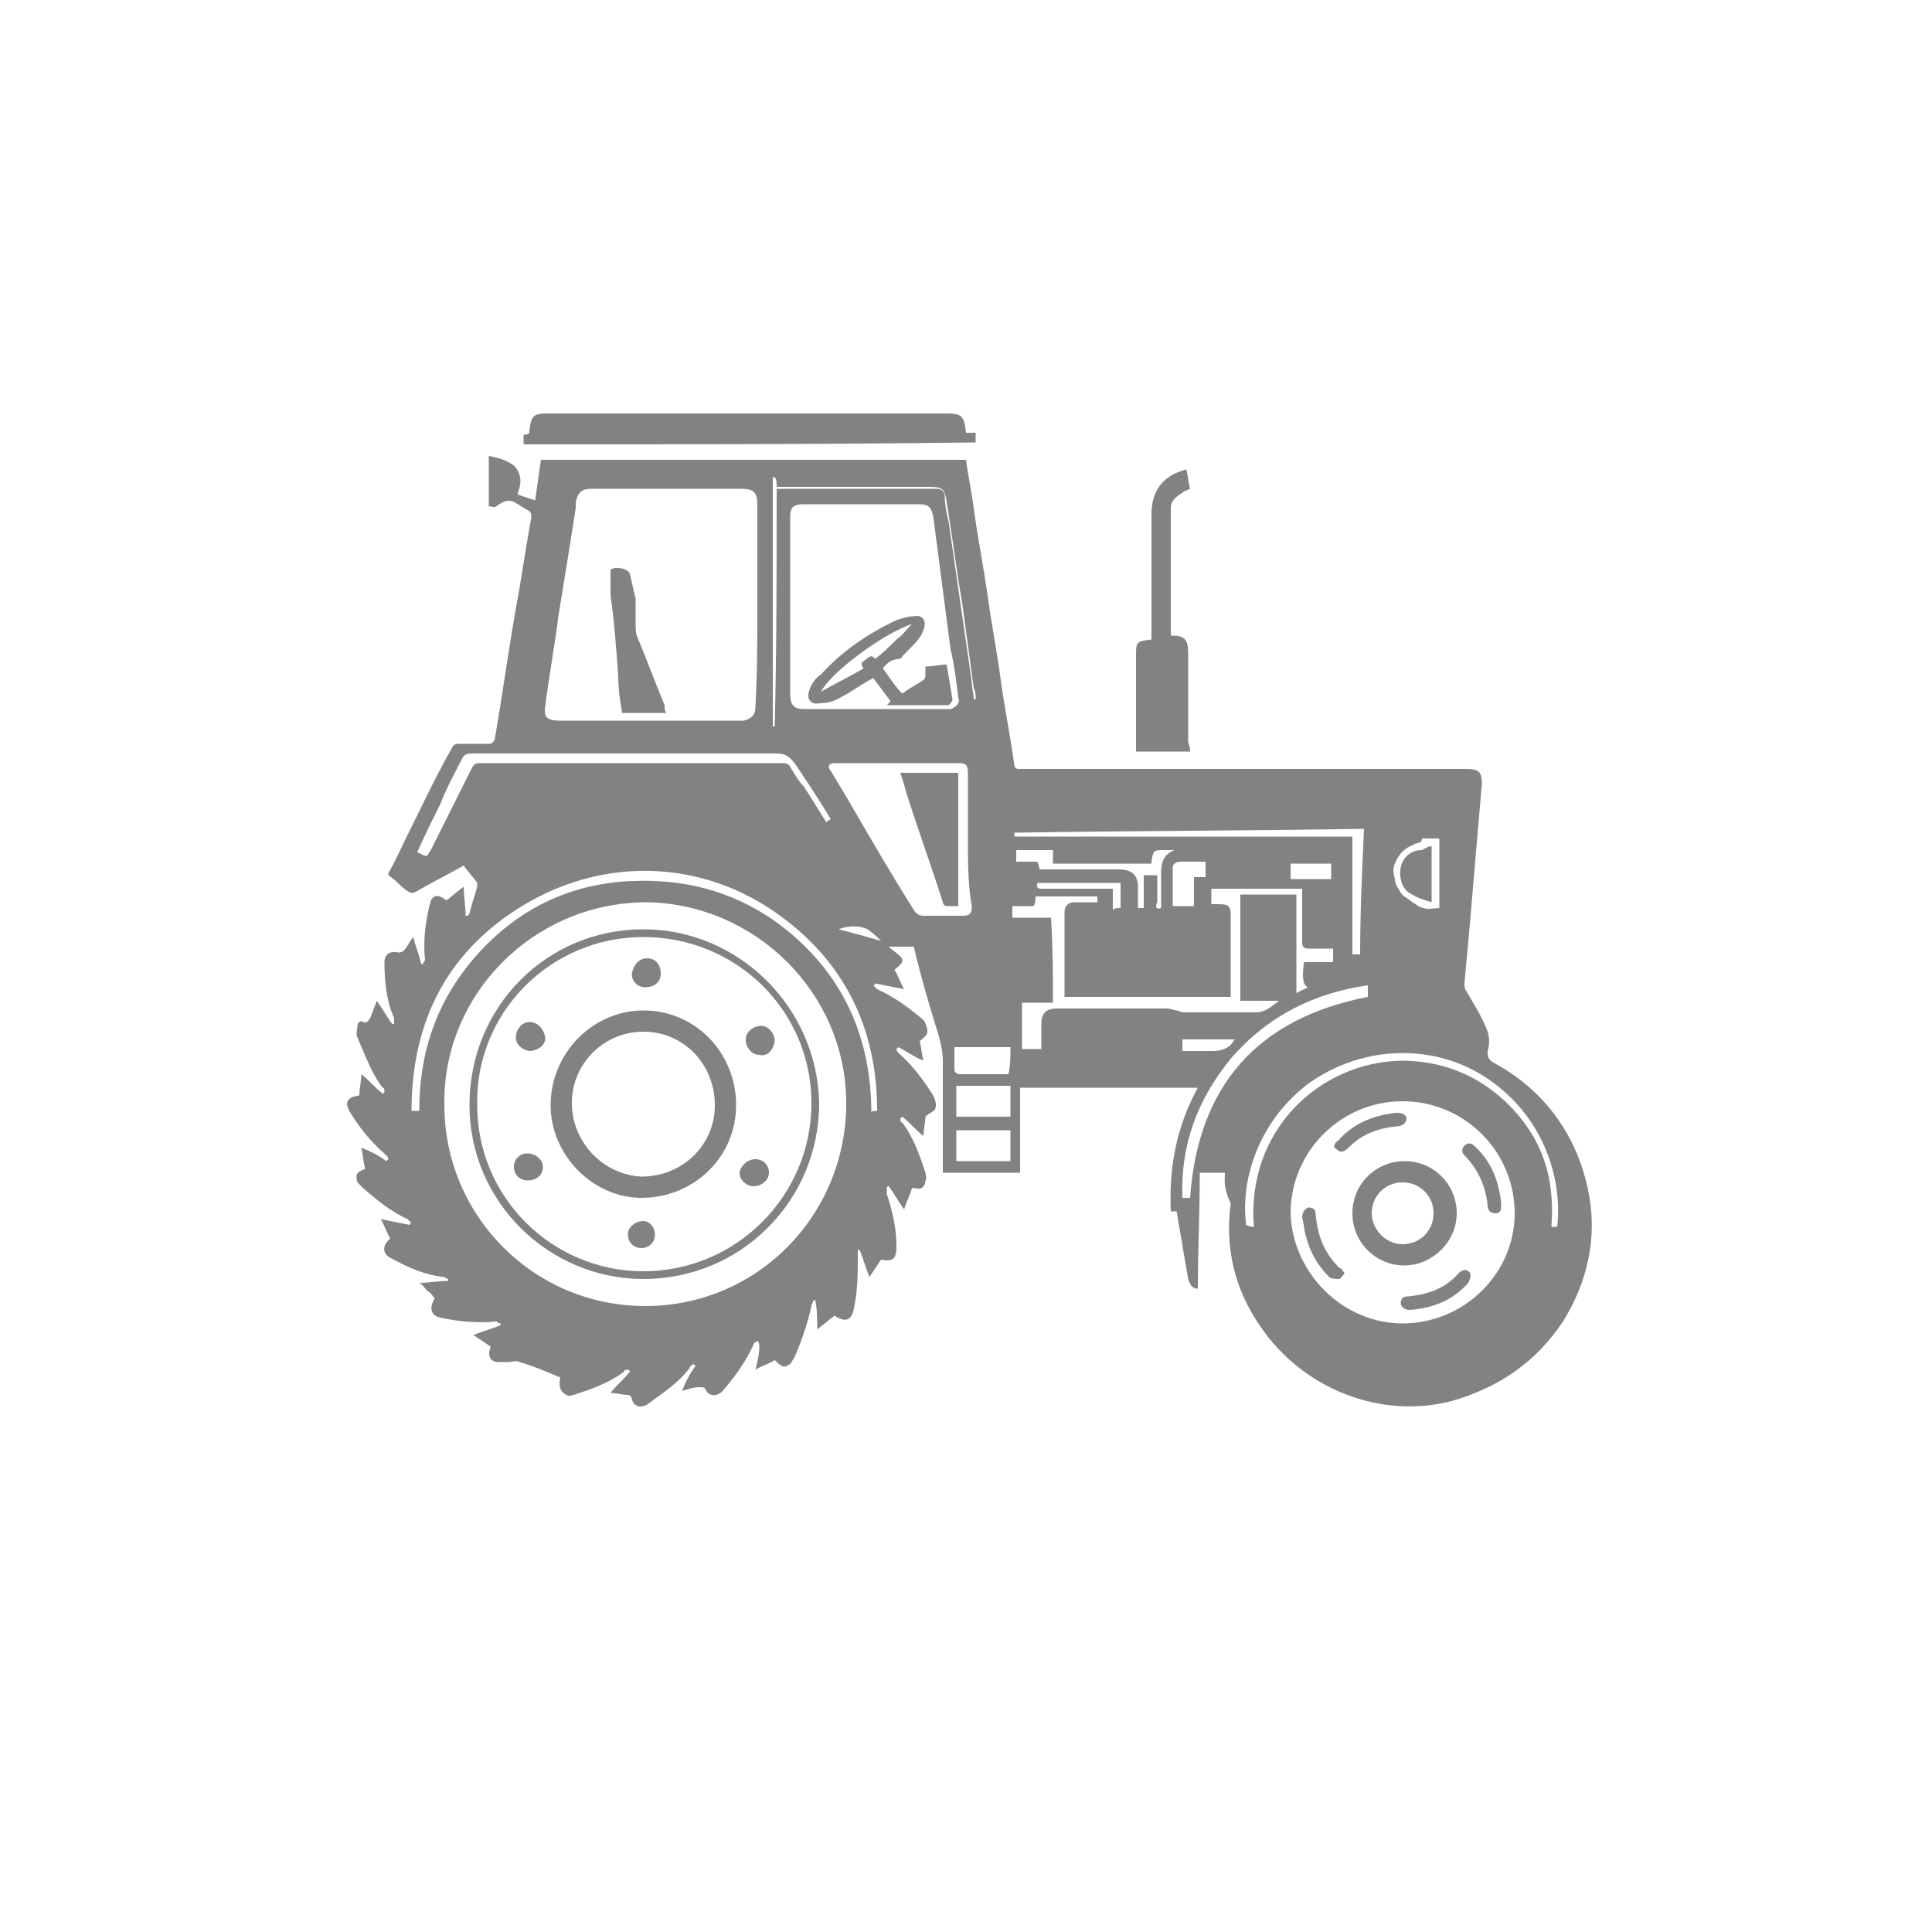 <?xml version="1.0" encoding="utf-8"?>
<!-- Generator: Adobe Illustrator 24.1.0, SVG Export Plug-In . SVG Version: 6.00 Build 0)  -->
<svg version="1.1" id="Layer_1" xmlns="http://www.w3.org/2000/svg" xmlns:xlink="http://www.w3.org/1999/xlink" x="0px" y="0px"
	 viewBox="0 0 100 100" style="enable-background:new 0 0 100 100;" xml:space="preserve">
<style type="text/css">
	.st0{fill:#828282;}
</style>
<g>
	<path class="st0" d="M63.4,60.7c-0.4,0-0.8,0-1.3,0c0,2-0.1,4-0.1,6c-0.3,0-0.4-0.2-0.5-0.5c-0.2-1.2-0.4-2.3-0.6-3.5
		c-0.1,0-0.2,0-0.3,0c-0.1-2.3,0.3-4.4,1.4-6.4c-3.1,0-6.1,0-9.2,0c0,1.5,0,2.9,0,4.4c-1.3,0-2.6,0-4,0c0-0.1,0-0.2,0-0.3
		c0-1.8,0-3.7,0-5.5c0-0.6-0.2-1.3-0.4-1.9c-0.4-1.3-0.8-2.7-1.1-4c-0.4,0-0.9,0-1.3,0c0.2,0.2,0.4,0.3,0.6,0.5
		c0.3,0.3-0.1,0.5-0.3,0.7c0.2,0.3,0.3,0.7,0.5,1c-0.5-0.1-1-0.2-1.5-0.3c0,0,0,0.1-0.1,0.1c0.1,0.1,0.1,0.1,0.2,0.2
		c0.9,0.4,1.7,1,2.4,1.6c0.1,0.1,0.2,0.4,0.2,0.6c0,0.2-0.2,0.3-0.4,0.5c0.1,0.3,0.1,0.7,0.2,1c-0.5-0.2-0.9-0.5-1.3-0.7
		c0,0-0.1,0.1-0.1,0.1c0,0.1,0.1,0.2,0.1,0.2c0.7,0.6,1.3,1.4,1.8,2.2c0.1,0.2,0.2,0.5,0.1,0.7c0,0.1-0.3,0.2-0.5,0.4
		c0,0.3-0.1,0.6-0.1,1c-0.4-0.3-0.7-0.7-1.1-1c0,0-0.1,0.1-0.1,0.1c0,0.1,0,0.2,0.1,0.2c0.6,0.8,0.9,1.7,1.2,2.6
		c0,0.1,0.1,0.3,0,0.4c0,0.3-0.2,0.5-0.5,0.4c-0.1,0-0.1,0-0.2,0c-0.1,0.4-0.3,0.7-0.4,1.1c-0.3-0.4-0.5-0.8-0.8-1.2
		c0,0-0.1,0-0.1,0.1c0,0.1,0,0.2,0,0.3c0.3,0.9,0.5,1.8,0.5,2.7c0,0.7-0.2,0.8-0.8,0.7c-0.2,0.3-0.4,0.6-0.6,0.9
		c-0.2-0.5-0.3-0.9-0.5-1.4c0,0-0.1,0-0.1,0c0,0.1,0,0.2,0,0.3c0,0.9,0,1.8-0.2,2.7c-0.1,0.6-0.4,0.8-1,0.4
		c-0.3,0.2-0.6,0.5-0.9,0.7c0-0.5,0-1-0.1-1.5c0,0-0.1,0-0.1,0c0,0.1-0.1,0.2-0.1,0.3c-0.2,0.9-0.5,1.8-0.9,2.7
		c-0.1,0.1-0.1,0.2-0.2,0.3c-0.3,0.2-0.4,0.2-0.8-0.2c-0.3,0.2-0.7,0.3-1,0.5c0.1-0.4,0.2-0.8,0.2-1.2c0-0.1,0-0.2-0.1-0.3
		c-0.1,0.1-0.2,0.1-0.2,0.2c-0.4,0.9-1,1.7-1.6,2.4c-0.3,0.3-0.7,0.3-0.9-0.1c0-0.1-0.2-0.1-0.3-0.1c-0.3,0-0.6,0.1-0.9,0.2
		c0.2-0.5,0.4-0.9,0.7-1.3c0,0-0.1-0.1-0.1-0.1c-0.1,0.1-0.2,0.1-0.2,0.2c-0.6,0.8-1.4,1.3-2.2,1.9c-0.4,0.2-0.7,0.1-0.8-0.3
		c0-0.1-0.1-0.2-0.2-0.2c-0.3,0-0.6-0.1-0.9-0.1c0.3-0.4,0.7-0.7,1-1.1c0,0,0-0.1-0.1-0.1c-0.1,0-0.2,0-0.2,0.1
		c-0.8,0.6-1.7,0.9-2.6,1.2c-0.1,0-0.2,0.1-0.4,0C29,72,28.9,71.8,29,71.3c-0.7-0.3-1.4-0.6-2.1-0.8c-0.2-0.1-0.4,0-0.6,0
		c-0.2,0-0.3,0-0.5,0c-0.4,0-0.6-0.3-0.4-0.8c-0.3-0.2-0.6-0.4-0.9-0.6c0.5-0.2,0.9-0.3,1.4-0.5c0,0,0-0.1,0-0.1
		c-0.1,0-0.2-0.1-0.2-0.1c-1,0.1-2,0-2.9-0.2c-0.5-0.1-0.6-0.5-0.3-1c-0.1-0.1-0.2-0.3-0.4-0.4c-0.1-0.1-0.2-0.3-0.4-0.4
		c0.5,0,1-0.1,1.5-0.1c0,0,0-0.1,0-0.1c-0.1,0-0.2-0.1-0.2-0.1c-1-0.1-1.9-0.5-2.8-1c-0.4-0.2-0.4-0.6-0.1-0.9c0,0,0.1-0.1,0.1-0.1
		c-0.2-0.3-0.3-0.7-0.5-1c0.5,0.1,1,0.2,1.5,0.3c0,0,0-0.1,0.1-0.1c-0.1-0.1-0.1-0.1-0.2-0.2c-0.9-0.4-1.6-1-2.3-1.6
		c-0.1-0.1-0.2-0.2-0.3-0.3c-0.1-0.4-0.1-0.5,0.4-0.7c-0.1-0.4-0.1-0.7-0.2-1.1c0.5,0.2,0.9,0.4,1.3,0.7c0,0,0.1-0.1,0.1-0.1
		c0-0.1-0.1-0.2-0.1-0.2c-0.7-0.6-1.3-1.3-1.8-2.1c-0.4-0.6-0.3-0.9,0.4-1c0-0.4,0.1-0.7,0.1-1.1c0.4,0.3,0.7,0.7,1.1,1
		c0,0,0.1,0,0.1-0.1c0-0.1,0-0.2-0.1-0.2c-0.6-0.8-0.9-1.7-1.3-2.6c-0.1-0.2,0-0.4,0-0.6c0-0.2,0.2-0.3,0.3-0.2
		c0.2,0.1,0.3-0.1,0.4-0.3c0.1-0.3,0.2-0.5,0.3-0.8c0.3,0.4,0.5,0.8,0.8,1.2c0,0,0.1,0,0.1,0c0-0.1,0-0.2,0-0.3
		c-0.4-0.9-0.5-1.9-0.5-2.9c0-0.4,0.3-0.6,0.7-0.5c0.1,0,0.2,0,0.3-0.1c0.2-0.2,0.3-0.5,0.5-0.7c0,0,0,0,0,0
		c0.1,0.5,0.3,0.9,0.4,1.4c0,0,0.1,0,0.1,0c0-0.1,0.1-0.2,0.1-0.2c-0.1-0.9,0-1.8,0.2-2.7c0-0.1,0.1-0.3,0.1-0.4
		c0.2-0.3,0.4-0.3,0.8,0c0.3-0.2,0.6-0.5,0.9-0.7c0,0.5,0.1,1,0.1,1.5c0,0,0.1,0,0.1,0c0,0,0.1-0.1,0.1-0.1c0.1-0.5,0.3-1,0.4-1.4
		c0-0.1,0-0.2,0-0.2c-0.2-0.3-0.5-0.6-0.7-0.9c-0.7,0.4-1.5,0.8-2.2,1.2c-0.5,0.3-0.5,0.3-1-0.1c-0.2-0.2-0.4-0.4-0.7-0.6
		c0,0,0,0,0-0.1c0.4-0.7,0.7-1.4,1.1-2.2c0.7-1.4,1.4-2.9,2.2-4.3c0.1-0.2,0.2-0.2,0.4-0.2c0.5,0,1,0,1.5,0c0.2,0,0.2-0.1,0.3-0.2
		c0.4-2.3,0.7-4.5,1.1-6.8c0.3-1.6,0.5-3.1,0.8-4.7c0-0.2,0-0.3-0.2-0.4c-0.2-0.1-0.3-0.2-0.5-0.3c-0.4-0.3-0.7-0.2-1.1,0.1
		c-0.1,0.1-0.3,0-0.4,0c0-0.9,0-1.7,0-2.6c0.5,0.1,0.9,0.2,1.3,0.5c0.3,0.3,0.4,0.7,0.3,1.1c0,0.1-0.1,0.2-0.1,0.4
		c0.3,0.1,0.6,0.2,0.9,0.3c0.1-0.7,0.2-1.4,0.3-2.1c7.3,0,14.6,0,22,0c0.1,0.8,0.3,1.7,0.4,2.5c0.2,1.5,0.5,3,0.7,4.4
		c0.2,1.5,0.5,3,0.7,4.5c0.2,1.5,0.5,2.9,0.7,4.4c0,0.1,0.1,0.2,0.2,0.2c0.1,0,0.2,0,0.3,0c7.6,0,15.3,0,22.9,0
		c0.7,0,0.8,0.2,0.8,0.8c-0.2,2.3-0.4,4.6-0.6,7c-0.1,1.1-0.2,2.2-0.3,3.3c0,0.1,0,0.3,0.1,0.4c0.4,0.7,0.8,1.3,1.1,2.1
		c0.1,0.3,0.1,0.7,0,1c0,0.3,0,0.4,0.3,0.6c2.6,1.4,4.3,3.7,4.9,6.6c0.5,2.4,0,4.7-1.3,6.8c-1.4,2.1-3.3,3.4-5.7,4.1
		c-3.7,1-7.8-0.6-10-3.9c-1.3-1.9-1.8-4-1.5-6.3C63.3,61.4,63.4,61.1,63.4,60.7z M39.2,31.3c0-1.7,0-3.5,0-5.2
		c0-0.6-0.2-0.8-0.8-0.8c-2.6,0-5.2,0-7.8,0c-0.5,0-0.7,0.2-0.8,0.7c0,0.1,0,0.2,0,0.3c-0.3,1.9-0.6,3.8-0.9,5.6
		c-0.2,1.6-0.5,3.2-0.7,4.8c0,0.2,0,0.4,0.2,0.5c0.2,0.1,0.4,0.1,0.6,0.1c3.1,0,6.1,0,9.2,0c0.1,0,0.2,0,0.3,0
		c0.4-0.1,0.6-0.3,0.6-0.7C39.2,34.8,39.2,33.1,39.2,31.3z M33.4,67.6c5.8,0,10.4-4.7,10.4-10.5c0-5.7-4.7-10.3-10.3-10.4
		c-5.9,0-10.6,4.8-10.5,10.5C23,62.9,27.6,67.6,33.4,67.6z M40.9,31.3c0,1.5,0,3.1,0,4.6c0,0.6,0.2,0.8,0.7,0.8c2.4,0,4.8,0,7.3,0
		c0.1,0,0.2,0,0.3,0c0.3-0.1,0.5-0.3,0.4-0.6c-0.1-0.8-0.2-1.7-0.4-2.5c-0.3-2.3-0.6-4.6-0.9-6.9c-0.1-0.4-0.2-0.6-0.7-0.6
		c-2,0-4,0-6,0c-0.6,0-0.7,0.2-0.7,0.7C40.9,28.2,40.9,29.8,40.9,31.3z M72.6,68.5c3.2,0,5.8-2.6,5.8-5.7c0-3.2-2.6-5.8-5.8-5.8
		c-3.2,0-5.8,2.6-5.8,5.8C66.9,65.9,69.5,68.5,72.6,68.5z M50.1,43.5C50.1,43.5,50.1,43.5,50.1,43.5c0-1.2,0-2.3,0-3.5
		c0-0.4-0.1-0.5-0.5-0.5c-2.1,0-4.1,0-6.2,0c-0.1,0-0.2,0-0.2,0c-0.3,0-0.4,0.2-0.2,0.4c0.3,0.5,0.6,1,0.9,1.5
		c1.1,1.9,2.2,3.8,3.4,5.7c0.1,0.2,0.3,0.3,0.5,0.3c0.7,0,1.3,0,2,0c0.4,0,0.5-0.1,0.5-0.5C50.1,45.8,50.1,44.6,50.1,43.5z
		 M54.5,51.9c-0.5,0-1.1,0-1.6,0c0,0.8,0,1.6,0,2.4c0.3,0,0.6,0,1,0c0-0.4,0-0.8,0-1.3c0-0.5,0.2-0.8,0.8-0.8c1.9,0,3.8,0,5.7,0
		c0.2,0,0.4,0.1,0.5,0.1c0.1,0,0.2,0.1,0.4,0.1c1.2,0,2.4,0,3.7,0c0.5,0,0.8-0.3,1.2-0.6c-0.7,0-1.3,0-2,0c0-1.8,0-3.6,0-5.5
		c1,0,1.9,0,2.9,0c0,1.7,0,3.4,0,5.1c0.2-0.1,0.4-0.2,0.6-0.3c-0.3-0.1-0.3-0.7-0.2-1.3c0.5,0,1,0,1.5,0c0-0.2,0-0.5,0-0.7
		c-0.5,0-0.9,0-1.3,0c-0.2,0-0.3-0.1-0.3-0.3c0-0.8,0-1.7,0-2.5c0-0.1,0-0.2,0-0.3c-1.6,0-3.1,0-4.7,0c0,0.3,0,0.5,0,0.8
		c0.2,0,0.3,0,0.4,0c0.5,0,0.6,0.1,0.6,0.6c0,1.3,0,2.6,0,3.9c0,0.1,0,0.2,0,0.3c-2.9,0-5.7,0-8.6,0c0-1.5,0-2.9,0-4.4
		c0-0.3,0.2-0.5,0.5-0.5c0.4,0,0.8,0,1.2,0c0-0.1,0-0.2,0-0.3c-1.1,0-2.1,0-3.2,0c0,0.2,0,0.3-0.1,0.5c-0.4,0-0.7,0-1.1,0
		c0,0.2,0,0.4,0,0.6c0.7,0,1.3,0,2,0C54.5,49.1,54.5,50.5,54.5,51.9z M43,42.4c-0.6-1-1.2-1.9-1.8-2.8c-0.3-0.4-0.5-0.6-1-0.6
		c-5.3,0-10.6,0-15.8,0c-0.3,0-0.4,0.1-0.5,0.3c-0.4,0.8-0.8,1.5-1.1,2.3c-0.4,0.8-0.8,1.6-1.2,2.5c0.2,0.1,0.3,0.2,0.5,0.2
		c0.1-0.1,0.1-0.2,0.2-0.3c0.7-1.4,1.4-2.8,2.1-4.2c0.1-0.2,0.2-0.3,0.4-0.3c5.3,0,10.5,0,15.8,0c0.1,0,0.3,0.1,0.3,0.2
		c0.2,0.3,0.4,0.7,0.7,1c0.4,0.6,0.8,1.3,1.2,1.9C42.7,42.6,42.8,42.5,43,42.4z M45.4,57.5c0-4.3-1.7-7.8-5.3-10.3
		c-4.2-2.9-9.5-2.8-13.7,0.1c-3.5,2.4-5.1,5.9-5.1,10.2c0.2,0,0.2,0,0.4,0c0-3.2,1-5.9,3.1-8.2c2.1-2.3,4.8-3.6,8-3.7
		c2.6-0.1,5,0.5,7.2,2c3.4,2.4,5.1,5.8,5.1,10C45.1,57.5,45.2,57.5,45.4,57.5z M64.9,63.5c-0.4-5,3.4-8.5,7.6-8.6
		c2.1,0,3.9,0.7,5.4,2.1c1.9,1.8,2.6,3.9,2.4,6.5c0.1,0,0.2,0,0.3,0c0.3-2.6-0.8-5.9-3.8-7.8c-2.7-1.7-6.3-1.6-9.1,0.4
		c-2.6,2-3.5,5-3.2,7.3C64.7,63.5,64.8,63.5,64.9,63.5z M70.8,51c-2.8,0.4-5.2,1.6-7.1,3.8c-1.7,2.1-2.6,4.4-2.5,7.2
		c0.1,0,0.2,0,0.3,0c0.1,0,0.1,0,0.1,0c0.4-5.8,3.5-9.3,9.2-10.4c0,0,0-0.1,0-0.1C70.8,51.2,70.8,51.1,70.8,51z M70.6,42.9
		C64.5,43,58.5,43,52.5,43.1c0,0.1,0,0.1,0,0.2c5.8,0,11.6,0,17.5,0c0,2.1,0,4.1,0,6.1c0.1,0,0.2,0,0.4,0
		C70.4,47.2,70.5,45.1,70.6,42.9z M60.1,47c0-0.5,0-0.9,0-1.4c0-0.6-0.1-1.3,0.7-1.6c-0.2,0-0.3,0-0.5,0c-0.6,0-0.6,0-0.7,0.6
		c0,0,0,0,0,0.1c-1.7,0-3.4,0-5.1,0c0-0.2,0-0.4,0-0.7c-0.7,0-1.3,0-1.9,0c0,0.2,0,0.4,0,0.6c0.4,0,0.7,0,1.1,0
		c0,0.1,0.1,0.2,0.1,0.4c1.4,0,2.7,0,4.1,0c0.7,0,1,0.3,1,0.9c0,0.3,0,0.7,0,1c0,0,0,0.1,0,0.1c0.1,0,0.2,0,0.3,0c0-0.6,0-1.1,0-1.7
		c0.3,0,0.5,0,0.7,0c0,0.5,0,1,0,1.4C59.8,46.9,59.8,47.1,60.1,47z M49.5,60.1c1,0,1.9,0,2.8,0c0-0.6,0-1.1,0-1.6c-1,0-1.9,0-2.8,0
		C49.5,59,49.5,59.5,49.5,60.1z M52.3,56.2c-1,0-1.9,0-2.8,0c0,0.5,0,1.1,0,1.6c1,0,1.9,0,2.8,0C52.3,57.2,52.3,56.7,52.3,56.2z
		 M40.2,25.3c0.2,0,0.3,0,0.3,0c2.6,0,5.2,0,7.8,0c0.1,0,0.1,0,0.2,0c0.2,0,0.4,0.1,0.4,0.4c0,0.4,0.1,0.9,0.2,1.3
		c0.4,2.8,0.8,5.5,1.2,8.3c0,0.3,0.1,0.6,0.1,0.9c0,0,0.1,0,0.1,0c0-0.2,0-0.4-0.1-0.6c-0.2-1.5-0.4-2.9-0.6-4.4
		c-0.3-1.7-0.5-3.4-0.8-5.2c-0.1-0.7-0.2-0.8-0.9-0.8c-2.2,0-4.3,0-6.5,0c-0.5,0-1,0-1.4,0c0-0.2,0-0.4-0.1-0.5c0,0-0.1,0-0.1,0
		c0,4.3,0,8.6,0,12.9c0,0,0.1,0,0.1,0C40.2,33.5,40.2,29.4,40.2,25.3z M52.3,54.2c-1,0-1.9,0-2.9,0c0,0.4,0,0.8,0,1.2
		c0,0.1,0.2,0.2,0.2,0.2c0.6,0,1.3,0,1.9,0c0.2,0,0.5,0,0.7,0C52.3,55.1,52.3,54.7,52.3,54.2z M74.5,43.4c-0.3,0-0.5,0-0.8,0
		c0,0-0.1,0-0.1,0c0,0.3-0.3,0.2-0.4,0.3c-0.5,0.2-0.8,0.5-1,1c-0.1,0.2-0.1,0.5,0,0.8c0,0.3,0.2,0.5,0.3,0.7
		c0.1,0.2,0.4,0.3,0.6,0.5c0.2,0.1,0.4,0.3,0.6,0.3c0.2,0.1,0.5,0,0.8,0C74.5,45.8,74.5,44.6,74.5,43.4z M62.4,44.6
		c-0.4,0-0.8,0-1.3,0c-0.2,0-0.4,0.1-0.4,0.3c0,0.7,0,1.4,0,2c0.4,0,0.7,0,1.1,0c0-0.5,0-1,0-1.5c0.2,0,0.4,0,0.6,0
		C62.4,45.2,62.4,44.9,62.4,44.6z M68.9,44.7c-0.7,0-1.4,0-2.1,0c0,0.3,0,0.5,0,0.8c0.7,0,1.4,0,2.1,0
		C68.9,45.2,68.9,44.9,68.9,44.7z M58,47c0-0.4,0-0.9,0-1.3c-1.5,0-2.9,0-4.3,0c-0.1,0.3,0.1,0.3,0.2,0.3c1.1,0,2.2,0,3.3,0
		c0.1,0,0.2,0,0.4,0c0,0.4,0,0.7,0,1.1C57.7,47,57.8,47,58,47z M63.9,53.8c-0.9,0-1.8,0-2.7,0c0,0.2,0,0.4,0,0.6c0.5,0,1.1,0,1.6,0
		C63.3,54.4,63.7,54.2,63.9,53.8z M43.4,48.1c0.8,0.2,1.5,0.4,2.2,0.6c-0.2-0.2-0.4-0.4-0.7-0.6C44.5,47.9,43.9,47.9,43.4,48.1z"/>
	<path class="st0" d="M27.1,23c0-0.2,0-0.3,0-0.5c0.1,0,0.2,0,0.3-0.1c0,0,0,0,0-0.1c0.1-0.8,0.2-0.9,1-0.9c3.7,0,7.4,0,11,0
		c3.2,0,6.3,0,9.5,0c0.9,0,1,0.1,1.1,1c0.1,0,0.3,0,0.5,0c0,0.2,0,0.3,0,0.5C42.7,23,34.9,23,27.1,23z"/>
	<path class="st0" d="M61.6,38.9c-0.9,0-1.8,0-2.8,0c0-0.1,0-0.2,0-0.4c0-1.5,0-3,0-4.5c0-0.8,0-0.8,0.8-0.9c0-0.1,0-0.2,0-0.3
		c0-2.1,0-4.1,0-6.2c0-1.2,0.6-2,1.8-2.3c0.1,0.3,0.1,0.7,0.2,1c-0.2,0.1-0.3,0.1-0.4,0.2c-0.3,0.2-0.6,0.4-0.6,0.8
		c0,2.2,0,4.4,0,6.5c0,0.1,0,0.1,0,0.1c0,0,0,0,0.1,0c0.6,0,0.8,0.2,0.8,0.9c0,1.5,0,3.1,0,4.6C61.6,38.7,61.6,38.8,61.6,38.9z"/>
	<path class="st0" d="M34.5,36.9c-0.8,0-1.5,0-2.3,0c-0.1-0.6-0.2-1.2-0.2-1.9c-0.1-1.4-0.2-2.8-0.4-4.2c0-0.4,0-0.7,0-1.1
		c0-0.1,0-0.1,0-0.2c0.2-0.2,0.9-0.1,1,0.2c0.1,0.4,0.2,0.9,0.3,1.3c0,0.4,0,0.9,0,1.3c0,0.2,0,0.5,0.1,0.7c0.5,1.2,0.9,2.3,1.4,3.5
		C34.4,36.7,34.4,36.8,34.5,36.9z"/>
	<path class="st0" d="M33.3,66.2c-4.9,0-9-4-9-9c0-5.1,4-9.1,9-9.1c4.9,0,9,4,9.1,9C42.4,62.1,38.4,66.2,33.3,66.2z M33.3,65.8
		c4.8,0,8.7-3.9,8.7-8.7c0-4.8-3.9-8.6-8.7-8.6c-4.8,0-8.7,3.9-8.6,8.7C24.7,62,28.6,65.8,33.3,65.8z"/>
	<path class="st0" d="M45.7,34.6c0.3,0.4,0.6,0.9,1,1.3c0.4-0.3,0.8-0.5,1.1-0.7c0.1-0.1,0.1-0.2,0.1-0.3c0-0.1,0-0.3,0-0.4
		c0.4,0,0.7-0.1,1.1-0.1c0.1,0.6,0.2,1.2,0.3,1.8c0,0.1-0.1,0.2-0.2,0.3c0,0-0.1,0-0.2,0c-1,0-2,0-3,0c0.1-0.1,0.1-0.1,0.2-0.2
		c-0.3-0.4-0.6-0.8-0.9-1.2c-0.6,0.3-1.1,0.7-1.7,1c-0.3,0.2-0.7,0.3-1.1,0.3c-0.4,0.1-0.7-0.2-0.5-0.7c0.1-0.3,0.3-0.6,0.6-0.8
		c1.1-1.2,2.4-2.1,3.9-2.8c0.3-0.1,0.6-0.2,0.9-0.2c0.4-0.1,0.7,0.2,0.5,0.7c-0.2,0.6-0.8,1-1.2,1.5C46.2,34.1,45.9,34.3,45.7,34.6z
		 M47.2,32.3c-1.5,0.5-4.2,2.5-4.7,3.5c0.7-0.4,1.5-0.8,2.2-1.2c-0.1-0.1-0.1-0.2-0.1-0.3c0.5-0.4,0.5-0.4,0.7-0.2
		c0.4-0.3,0.7-0.6,1.1-1C46.7,32.9,46.9,32.6,47.2,32.3z"/>
	<path class="st0" d="M72.7,65.5c-1.5,0-2.7-1.2-2.7-2.7c0-1.5,1.2-2.7,2.7-2.7c1.5,0,2.7,1.2,2.7,2.7
		C75.4,64.3,74.1,65.5,72.7,65.5z M72.6,64.4c0.9,0,1.6-0.7,1.6-1.6c0-0.9-0.7-1.6-1.6-1.6c-0.9,0-1.6,0.7-1.6,1.6
		C71,63.6,71.7,64.4,72.6,64.4z"/>
	<path class="st0" d="M72.3,57.6c0.3,0,0.5,0.1,0.5,0.3c0,0.2-0.2,0.4-0.5,0.4c-1,0.1-1.8,0.4-2.5,1.1c-0.2,0.2-0.4,0.3-0.6,0.1
		C69,59.4,69,59.2,69.3,59C70.1,58.1,71.2,57.7,72.3,57.6z"/>
	<path class="st0" d="M73,67.8c-0.3,0-0.4-0.1-0.5-0.3c0-0.3,0.1-0.4,0.4-0.4c1-0.1,1.9-0.4,2.6-1.2c0.2-0.2,0.4-0.2,0.5-0.1
		c0.2,0.1,0.1,0.4,0,0.6C75.2,67.3,74.2,67.7,73,67.8z"/>
	<path class="st0" d="M69.6,65.9c-0.1,0.1-0.2,0.3-0.3,0.3c-0.1,0-0.4,0-0.5-0.1c-0.6-0.6-1-1.3-1.2-2.1c-0.1-0.3-0.1-0.6-0.2-1
		c0-0.2,0.1-0.4,0.3-0.5c0.3,0,0.4,0.1,0.4,0.4c0.1,1,0.4,1.9,1.2,2.7C69.5,65.7,69.5,65.8,69.6,65.9z"/>
	<path class="st0" d="M77.7,62.3c0,0.3,0,0.5-0.3,0.5c-0.3,0-0.4-0.2-0.4-0.4c-0.1-1-0.5-1.9-1.2-2.6c-0.2-0.2-0.1-0.4,0-0.5
		c0.2-0.2,0.4-0.1,0.5,0C77.2,60.1,77.6,61.2,77.7,62.3z"/>
	<path class="st0" d="M46.6,40c1,0,2,0,3,0c0,2.3,0,4.6,0,6.9c-0.2,0-0.4,0-0.6,0c-0.1,0-0.2-0.1-0.2-0.2c-0.6-1.9-1.3-3.8-1.9-5.7
		C46.8,40.6,46.7,40.3,46.6,40z"/>
	<path class="st0" d="M74.1,43.8c0,1,0,1.9,0,2.9c-0.3-0.1-0.7-0.2-1-0.4c-0.5-0.2-0.7-0.8-0.6-1.4c0.1-0.5,0.5-0.9,1.1-0.9
		C73.8,43.9,73.9,43.8,74.1,43.8z"/>
	<path class="st0" d="M28.5,57.2c0-2.7,2.2-4.9,4.8-4.9c2.7,0,4.8,2.2,4.8,4.9c0,2.7-2.2,4.8-4.9,4.8C30.7,62,28.5,59.8,28.5,57.2z
		 M29.6,57.1c0,2,1.6,3.7,3.6,3.8c2.1,0,3.8-1.6,3.8-3.7c0-2.1-1.6-3.8-3.7-3.8C31.3,53.4,29.6,55,29.6,57.1z"/>
	<path class="st0" d="M26.6,60.4c0-0.4,0.3-0.7,0.7-0.7c0.4,0,0.8,0.3,0.8,0.7c0,0.4-0.3,0.7-0.8,0.7C26.9,61.1,26.6,60.8,26.6,60.4
		z"/>
	<path class="st0" d="M33.5,49.6c0.4,0,0.7,0.3,0.7,0.8c0,0.4-0.3,0.7-0.8,0.7c-0.4,0-0.7-0.3-0.7-0.7
		C32.8,49.9,33.1,49.6,33.5,49.6z"/>
	<path class="st0" d="M39.3,54.6c-0.4,0-0.7-0.4-0.7-0.8c0-0.4,0.4-0.7,0.8-0.7c0.4,0,0.7,0.4,0.7,0.8C40,54.4,39.7,54.7,39.3,54.6z
		"/>
	<path class="st0" d="M39.1,60c0.4,0,0.7,0.3,0.7,0.7c0,0.4-0.4,0.7-0.8,0.7c-0.4,0-0.8-0.4-0.7-0.8C38.4,60.3,38.7,60,39.1,60z"/>
	<path class="st0" d="M27.5,54.4c-0.4,0-0.8-0.3-0.8-0.7c0-0.4,0.3-0.8,0.7-0.8c0.4,0,0.7,0.3,0.8,0.7C28.3,54,28,54.3,27.5,54.4z"
		/>
	<path class="st0" d="M33.9,63.9c0,0.4-0.3,0.7-0.7,0.7c-0.4,0-0.7-0.3-0.7-0.7c0-0.4,0.4-0.7,0.8-0.7
		C33.6,63.2,33.9,63.5,33.9,63.9z"/>
</g>
</svg>
